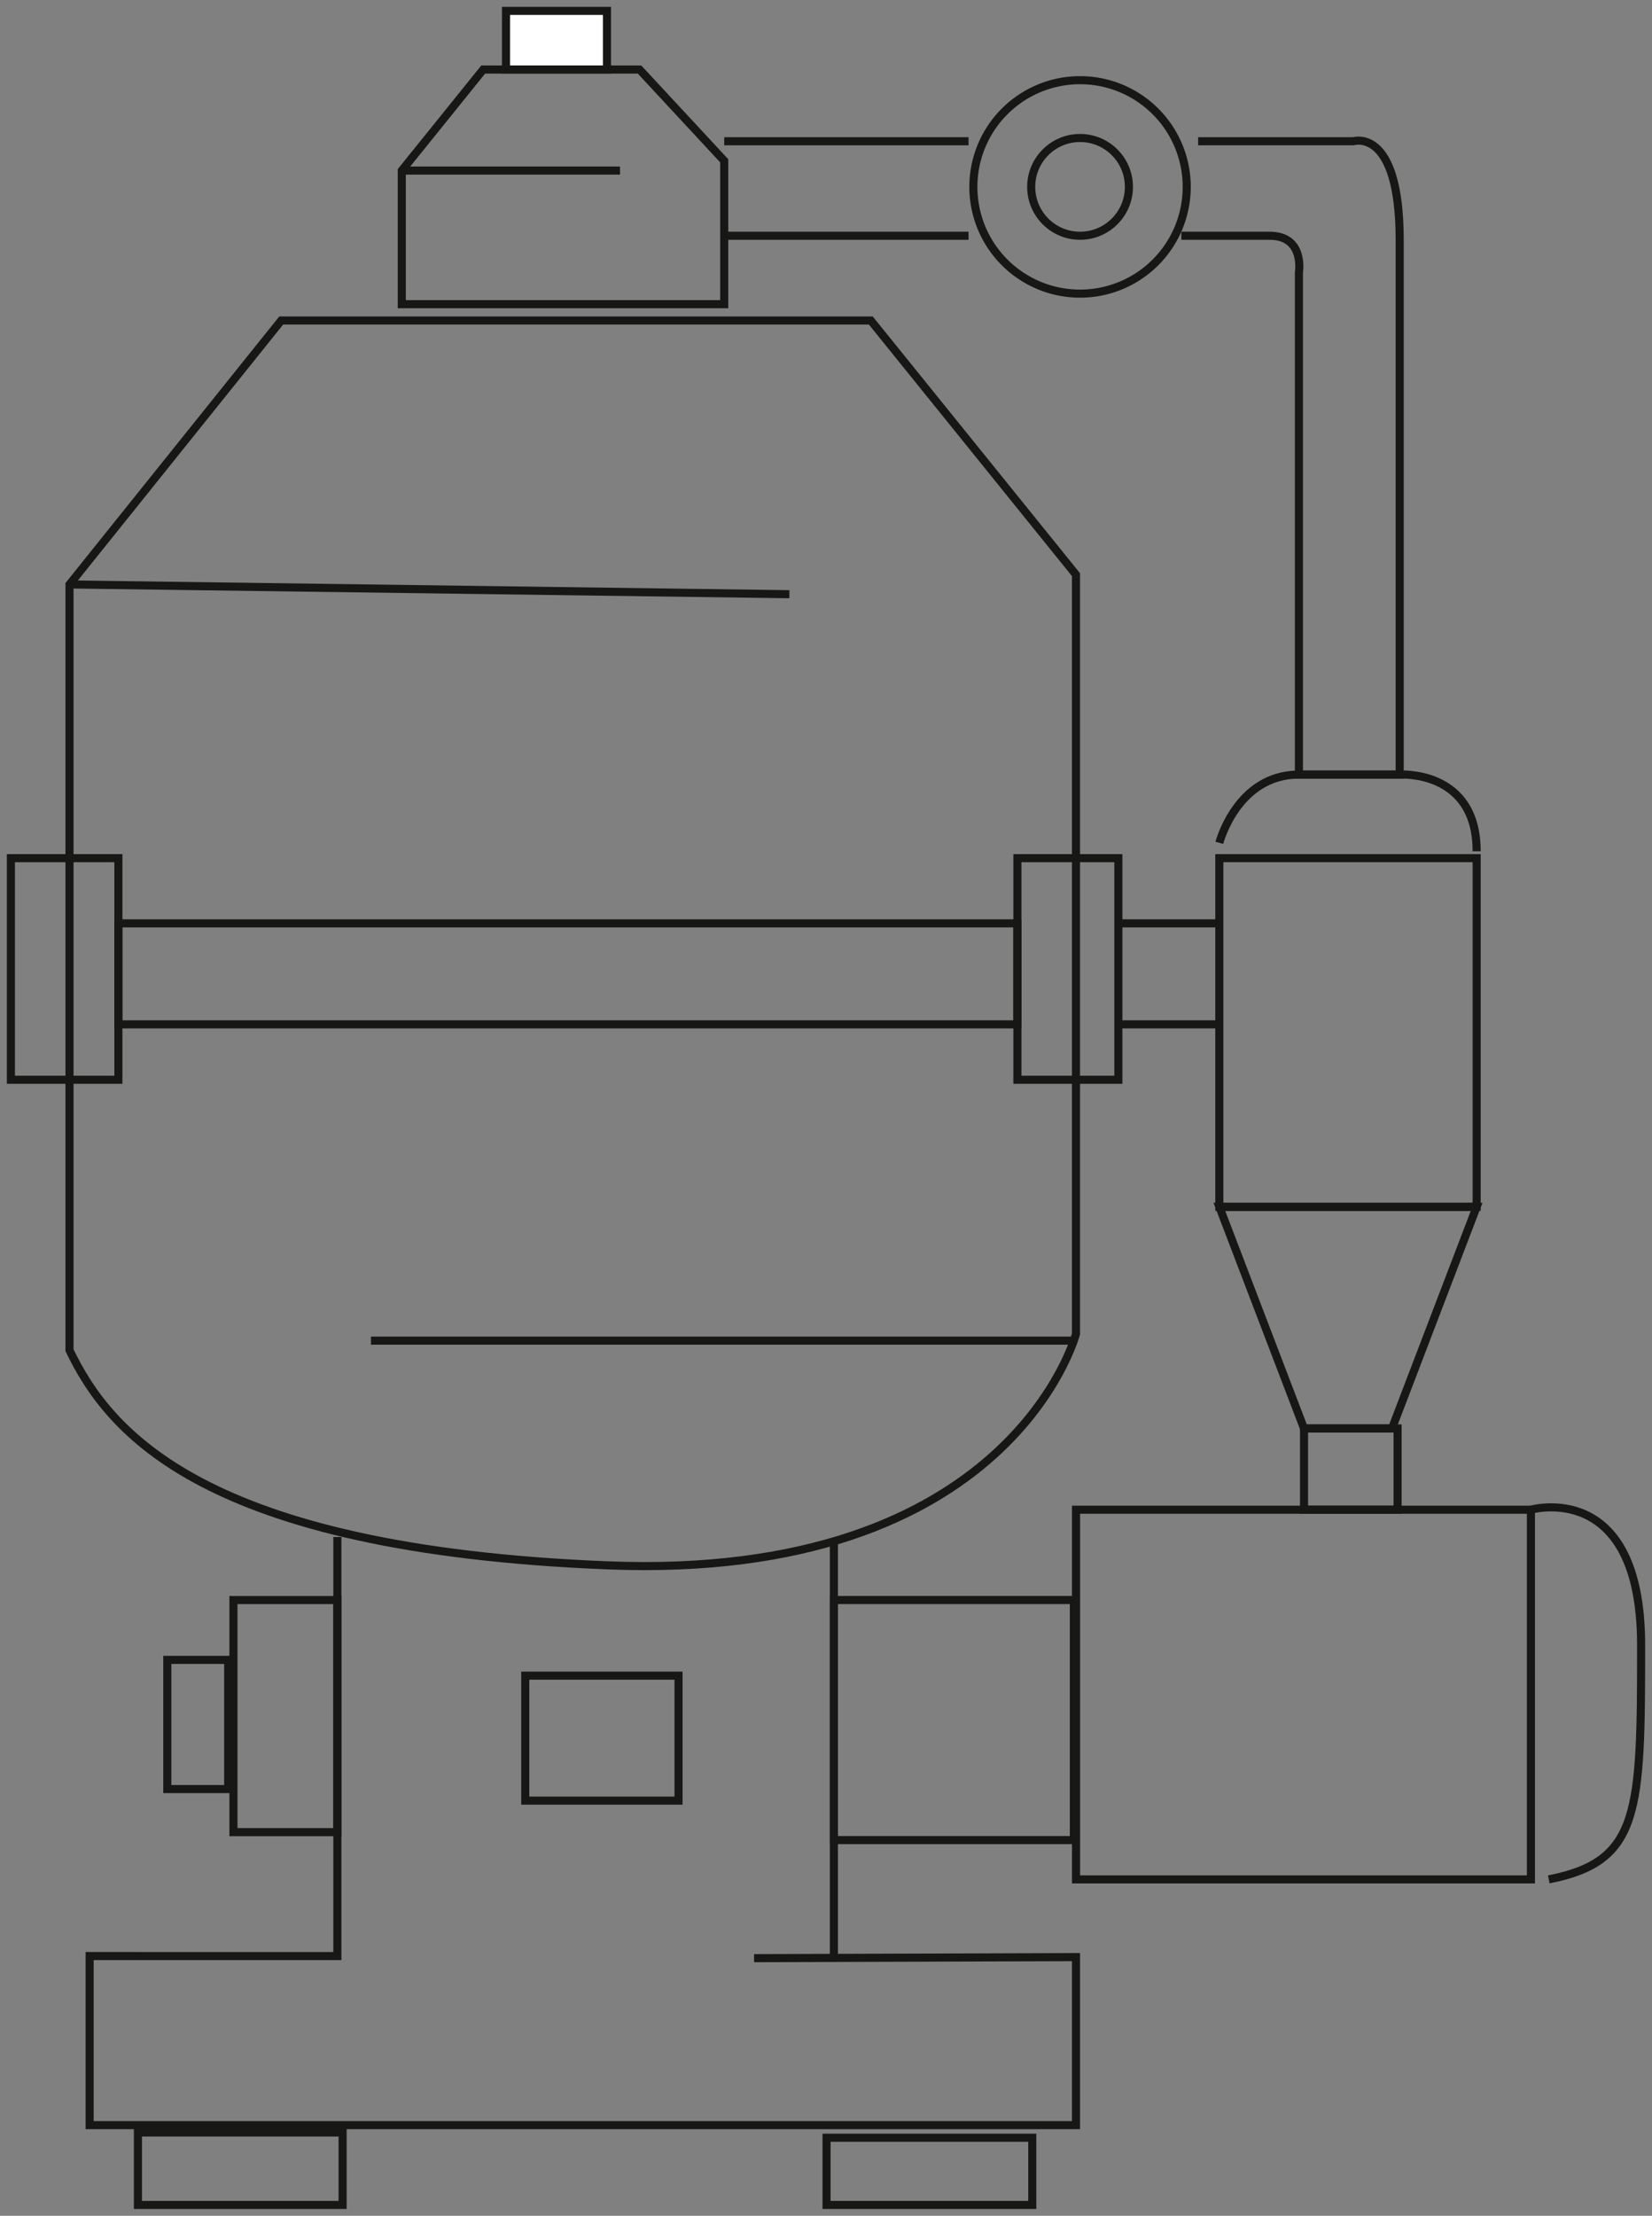 <?xml version="1.0" encoding="UTF-8"?> <svg xmlns="http://www.w3.org/2000/svg" xmlns:xlink="http://www.w3.org/1999/xlink" id="Groupe_745" data-name="Groupe 745" width="204.5" height="274.173" viewBox="0 0 204.5 274.173"><rect x="0" y="0" width="204.5" height="274.173" fill="#808080" stroke="none"/><defs><clipPath id="clip-path"><rect id="Rectangle_842" data-name="Rectangle 842" width="204.5" height="274.173" fill="none"></rect></clipPath></defs><rect id="Rectangle_840" data-name="Rectangle 840" width="12.501" height="7.259" transform="translate(62.636 1.348)" fill="#fff"></rect><g id="Groupe_742" data-name="Groupe 742" transform="translate(0 0)"><g id="Groupe_741" data-name="Groupe 741" clip-path="url(#clip-path)"><rect id="Rectangle_841" data-name="Rectangle 841" width="12.499" height="7.259" transform="translate(62.636 1.348)" fill="none" stroke="#171716" stroke-miterlimit="10" stroke-width="1"></rect></g></g><path id="Tracé_3164" data-name="Tracé 3164" d="M47.885,3.193,58.368,14.484V32.225H18.452V15.692L28.53,3.193Z" transform="translate(31.283 5.413)" fill="none" stroke="#171716" stroke-miterlimit="10" stroke-width="1"></path><line id="Ligne_169" data-name="Ligne 169" x2="30.242" transform="translate(89.652 17.477)" fill="none" stroke="#171716" stroke-miterlimit="10" stroke-width="1"></line><line id="Ligne_170" data-name="Ligne 170" x2="30.242" transform="translate(89.652 29.17)" fill="none" stroke="#171716" stroke-miterlimit="10" stroke-width="1"></line><line id="Ligne_171" data-name="Ligne 171" x2="27.016" transform="translate(49.734 21.106)" fill="none" stroke="#171716" stroke-miterlimit="10" stroke-width="1"></line><g id="Groupe_744" data-name="Groupe 744" transform="translate(0 0)"><g id="Groupe_743" data-name="Groupe 743" clip-path="url(#clip-path)"><path id="Tracé_3165" data-name="Tracé 3165" d="M29.4,14.712h72.983l25.4,31.45v93.951s-8.065,30.644-58.064,28.628S8.033,152.21,3.192,142.129V47.372Z" transform="translate(5.412 24.943)" fill="none" stroke="#171716" stroke-miterlimit="10" stroke-width="1"></path><line id="Ligne_172" data-name="Ligne 172" x1="89.11" y1="1.21" transform="translate(8.606 72.314)" fill="none" stroke="#171716" stroke-miterlimit="10" stroke-width="1"></line><rect id="Rectangle_843" data-name="Rectangle 843" width="13.307" height="27.418" transform="translate(1.348 106.185)" fill="none" stroke="#171716" stroke-miterlimit="10" stroke-width="1"></rect><rect id="Rectangle_844" data-name="Rectangle 844" width="12.499" height="27.418" transform="translate(125.943 106.185)" fill="none" stroke="#171716" stroke-miterlimit="10" stroke-width="1"></rect><rect id="Rectangle_845" data-name="Rectangle 845" width="111.288" height="12.499" transform="translate(14.655 114.25)" fill="none" stroke="#171716" stroke-miterlimit="10" stroke-width="1"></rect><line id="Ligne_173" data-name="Ligne 173" x2="12.499" transform="translate(138.441 114.249)" fill="none" stroke="#171716" stroke-miterlimit="10" stroke-width="1"></line><line id="Ligne_174" data-name="Ligne 174" x2="12.499" transform="translate(138.441 126.748)" fill="none" stroke="#171716" stroke-miterlimit="10" stroke-width="1"></line><rect id="Rectangle_846" data-name="Rectangle 846" width="31.854" height="43.145" transform="translate(150.94 106.183)" fill="none" stroke="#171716" stroke-miterlimit="10" stroke-width="1"></rect><path id="Tracé_3166" data-name="Tracé 3166" d="M66.482,82.819,56,55.4H87.851L77.369,82.819Z" transform="translate(94.942 93.928)" fill="none" stroke="#171716" stroke-miterlimit="10" stroke-width="1"></path><circle id="Ellipse_32" data-name="Ellipse 32" cx="6.048" cy="6.048" r="6.048" transform="translate(127.651 17.074)" fill="none" stroke="#171716" stroke-miterlimit="10" stroke-width="1"></circle><path id="Tracé_3167" data-name="Tracé 3167" d="M71.115,16.884a13.206,13.206,0,1,1-13.2-13.2A13.205,13.205,0,0,1,71.115,16.884Z" transform="translate(75.789 6.237)" fill="none" stroke="#171716" stroke-miterlimit="10" stroke-width="1"></path><path id="Tracé_3168" data-name="Tracé 3168" d="M56.333,6.532H75.565s5.717-1.811,5.717,12.224V84.9H68.807V22.783s.779-4.566-3.639-4.558-10.914,0-10.914,0" transform="translate(91.984 10.945)" fill="none" stroke="#171716" stroke-miterlimit="10" stroke-width="1"></path><path id="Tracé_3169" data-name="Tracé 3169" d="M56,44.01s2.183-8.447,9.852-8.447H78.325s9.528-.65,9.528,9.488" transform="translate(94.941 60.278)" fill="none" stroke="#171716" stroke-miterlimit="10" stroke-width="1"></path><line id="Ligne_175" data-name="Ligne 175" x2="87.013" transform="translate(45.921 165.882)" fill="none" stroke="#171716" stroke-miterlimit="10" stroke-width="1"></line><rect id="Rectangle_847" data-name="Rectangle 847" width="56.31" height="45.741" transform="translate(133.201 186.802)" fill="none" stroke="#171716" stroke-miterlimit="10" stroke-width="1"></rect><rect id="Rectangle_848" data-name="Rectangle 848" width="11.582" height="10.057" transform="translate(161.425 176.745)" fill="none" stroke="#171716" stroke-miterlimit="10" stroke-width="1"></rect><rect id="Rectangle_849" data-name="Rectangle 849" width="29.706" height="29.706" transform="translate(103.226 197.977)" fill="none" stroke="#171716" stroke-miterlimit="10" stroke-width="1"></rect><rect id="Rectangle_850" data-name="Rectangle 850" width="18.973" height="15.464" transform="translate(65.021 207.333)" fill="none" stroke="#171716" stroke-miterlimit="10" stroke-width="1"></rect><rect id="Rectangle_851" data-name="Rectangle 851" width="7.536" height="15.984" transform="translate(20.711 205.384)" fill="none" stroke="#171716" stroke-miterlimit="10" stroke-width="1"></rect><rect id="Rectangle_852" data-name="Rectangle 852" width="12.865" height="28.717" transform="translate(28.897 197.98)" fill="none" stroke="#171716" stroke-miterlimit="10" stroke-width="1"></rect><path id="Tracé_3170" data-name="Tracé 3170" d="M34.783,70.558v51.849H4.117v20.919h122.1v-20.79l-39.849.129" transform="translate(6.98 119.624)" fill="none" stroke="#171716" stroke-miterlimit="10" stroke-width="1"></path><line id="Ligne_176" data-name="Ligne 176" y2="51.547" transform="translate(103.227 190.708)" fill="none" stroke="#171716" stroke-miterlimit="10" stroke-width="1"></line><rect id="Rectangle_853" data-name="Rectangle 853" width="25.339" height="8.965" transform="translate(17.073 263.861)" fill="none" stroke="#171716" stroke-miterlimit="10" stroke-width="1"></rect><rect id="Rectangle_854" data-name="Rectangle 854" width="25.469" height="8.315" transform="translate(102.317 264.51)" fill="none" stroke="#171716" stroke-miterlimit="10" stroke-width="1"></rect><path id="Tracé_3171" data-name="Tracé 3171" d="M70.309,69.488S83.95,65.59,83.95,86.251s-.127,26.768-11.431,28.978" transform="translate(119.202 117.314)" fill="none" stroke="#171716" stroke-miterlimit="10" stroke-width="1"></path></g></g></svg> 